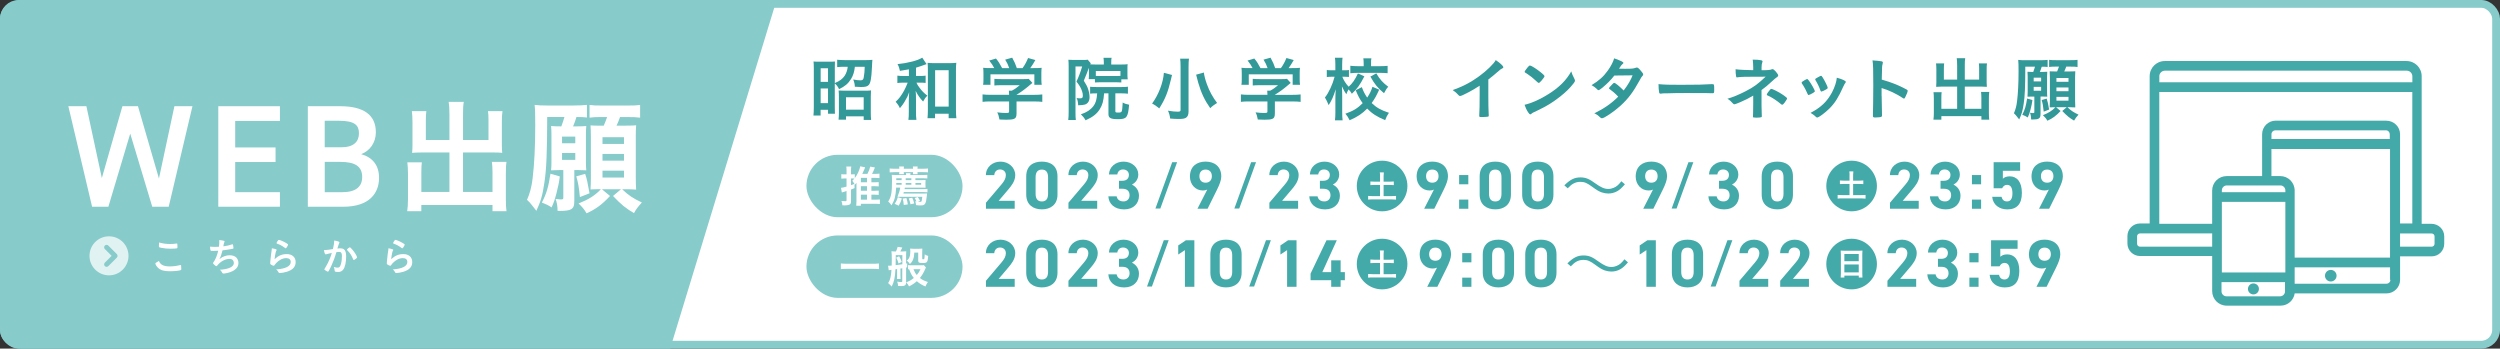 <?xml version="1.0" encoding="UTF-8"?><svg id="b" xmlns="http://www.w3.org/2000/svg" width="961" height="134" viewBox="0 0 961 134"><rect x="0" y="0" width="961" height="134" fill="#333333" stroke="none"/><g id="c"><rect x="1.5" y="1.5" width="958" height="131" rx="5.71" ry="5.71" fill="#fff" stroke="#87cbcb" stroke-width="3"/><path d="m296.5,1.5H8.4C4.59,1.5,1.5,4.07,1.5,7.23v119.54c0,3.16,3.09,5.73,6.9,5.73h248.1L296.5,1.5Z" fill="#87cbcb" stroke="#87cbcb" stroke-width="3"/><circle cx="895.95" cy="105.98" r="2.23" fill="#44a9a9"/><circle cx="866.22" cy="111.06" r="2.11" fill="#44a9a9"/><path d="m934.61,86.03h-3.72V29.28c0-3.22-2.6-5.82-5.82-5.82h-92.92c-3.22,0-5.82,2.6-5.82,5.82v56.62h-3.72c-2.73,0-4.83,2.23-4.83,4.83v2.85c0,2.73,2.23,4.83,4.83,4.83h27.75v13.5c0,3.1,2.48,5.58,5.58,5.58h20.69c2.85,0,5.08-2.11,5.45-4.71h35.31c2.85,0,5.2-2.35,5.2-5.2v-9.04h12.14c2.73,0,4.83-2.23,4.83-4.83v-2.85c0-2.73-2.23-4.83-4.96-4.83Zm-104.57-56.75c0-1.12.99-2.11,2.11-2.11h93.05c1.12,0,2.11.99,2.11,2.11v2.35h-97.26v-2.35Zm20.32,65.54h-27.75c-.62,0-1.12-.5-1.12-1.12v-2.85c0-.62.5-1.12,1.12-1.12h27.75v5.08Zm28,17.22c0,.99-.87,1.86-1.86,1.86h-20.69c-.99,0-1.86-.87-1.86-1.86v-3.59h24.41v3.59Zm0-7.31h-24.28v-27.13h24.41v27.13h-.12Zm0-30.85h-24.28v-.74c0-.99.87-1.86,1.86-1.86h20.69c.99,0,1.86.87,1.86,1.86v.74h-.12Zm40.51,33.7c0,.87-.74,1.49-1.49,1.49h-35.31v-6.32h36.67v4.83h.12Zm0-8.55h-36.8v-25.77c0-3.1-2.48-5.58-5.58-5.58h-3.35v-10.41h45.59v41.75h.12Zm0-45.59h-45.72v-1.86c0-.87.74-1.49,1.49-1.49h42.5c.87,0,1.49.74,1.49,1.49v1.86h.25Zm-1.61-7.06h-42.5c-2.85,0-5.2,2.35-5.2,5.2v16.11h-13.63c-3.1,0-5.58,2.48-5.58,5.58v12.76h-20.32v-50.67h97.26v50.55h-4.71v-34.32c0-2.85-2.35-5.2-5.33-5.2Zm18.58,47.33c0,.62-.5,1.12-1.12,1.12h-12.14v-5.08h12.14c.62,0,1.12.5,1.12,1.12v2.85Z" fill="#44a9a9"/><rect x="310" y="59.5" width="60" height="24" rx="12" ry="12" fill="#87cbcb"/><path d="m320.89,41.12l.03,1.3v.49c0,.19,0,.4.03.81h-2.65v-1.51h-2.86v2.21h-2.75c.08-.92.14-1.89.14-3.1v-15.09c0-1.13-.03-1.75-.11-2.59.57.05,1.05.08,2.27.08h3.75c1.11,0,1.65-.03,2.21-.08-.05.67-.05,1.03-.05,2.54v5.75c1.94-.81,3-1.62,3.83-2.86.59-.92,1.03-2.16,1.13-3.4h-1.11c-1.27,0-2.05.03-2.94.13v-2.83c.73.08,1.84.14,3.02.14h8.04c.92,0,1.92-.05,2.48-.11-.05.49-.11,1.13-.19,3.16-.19,3.94-.51,5.72-1.19,6.48-.59.62-1.27.81-3.02.81-.73,0-1.08-.03-2.35-.11-.03-1-.19-1.67-.62-2.78,1.11.22,2.02.32,2.73.32.86,0,1.16-.24,1.3-1.08.24-1.27.38-2.67.38-4.13h-3.78c-.19,1.89-.67,3.43-1.48,4.7-1.11,1.78-2.29,2.78-4.59,3.91-.46-.97-.86-1.51-1.65-2.21v9.07Zm-5.43-9.66h2.83v-5.21h-2.83v5.21Zm0,8.18h2.83v-5.64h-2.83v5.64Zm9.74,6.37h-2.86c.08-.84.13-1.67.13-2.62v-6.21c0-1.05-.03-1.7-.11-2.4.59.05,1.16.08,2.08.08h8.21c1.08,0,1.59-.03,2.16-.11-.05.65-.08,1.38-.08,2.43v6.18c0,1.16.03,1.94.13,2.75h-2.86v-1.4h-6.8v1.3Zm0-3.86h6.8v-4.75h-6.8v4.75Z" fill="#339898"/><path d="m349.39,26.65c-1,.19-1.62.3-3.46.59-.22-1.11-.4-1.65-.92-2.59,3.91-.38,7.94-1.43,9.5-2.48l1.67,2.48q-.32.11-.67.22s-.14.05-.3.11c-.89.32-2.4.84-3.1,1.03v3.19h1.51c1.03,0,1.62-.03,2.19-.13v2.81c-.62-.08-1.27-.11-2.21-.11h-1.32c.35.78.51,1.05,1.08,1.81.97,1.35,1.75,2.13,3.13,3.21-.76.7-.92.94-1.65,2.24-1.27-1.35-2.05-2.46-2.86-4.1.11.94.13,1.84.13,3.32v4.53c0,1.57.03,2.43.16,3.29h-3.08c.13-.92.16-1.7.16-3.29v-4.29c0-.7.03-1.3.13-3.08-.46,1.4-.81,2.11-1.81,3.78-.43.76-.81,1.24-1.75,2.4-.46-1.03-.84-1.57-1.62-2.48,1.21-1.08,2.24-2.46,3.24-4.29q.7-1.3,1.38-3.05h-1.57c-1,0-1.7.05-2.4.14v-2.83c.73.11,1.38.13,2.43.13h2v-2.54Zm10.04,18.79h-2.89c.08-.81.14-1.89.14-3.05v-15.47c0-1.16-.03-2.02-.11-2.78.78.11,1.4.13,2.54.13h5.94c1.08,0,1.78-.03,2.56-.13-.11.76-.14,1.57-.14,2.78v15.2c0,1.35.05,2.48.16,3.32h-2.97v-1.73h-5.24v1.73Zm.03-4.45h5.21v-14.01h-5.21v14.01Z" fill="#339898"/><path d="m380.85,38.99c-1.35,0-2.35.05-3.16.16v-2.86c.92.11,1.94.16,3.13.16h7.07v-.19c0-.51-.03-.94-.08-1.4h1.13c1.11-.57,1.94-1.16,3.05-2.11h-7.13c-1.08,0-1.86.03-2.62.11v-2.56c.76.08,1.54.11,2.65.11h8.56c1,0,1.54-.03,1.97-.11l1.43,1.57q-.38.32-.94.78c-1.84,1.57-3.16,2.56-5.16,3.78v.03h6.72c1.24,0,2.43-.05,3.19-.16v2.86c-.73-.11-1.84-.16-3.21-.16h-6.69v4.54c0,1.32-.27,1.89-1,2.16-.65.24-1.46.32-3,.32-.32,0-1.16-.03-2.56-.08-.27-1.4-.41-1.84-.86-2.75,1.27.16,2.43.24,3.21.24,1.16,0,1.35-.08,1.35-.59v-3.83h-7.04Zm1.35-12.79c-.62-1.16-.94-1.67-1.94-2.92l2.59-.78c.94,1.13,1.46,1.94,2.38,3.7h2.73c-.46-1.32-.84-2.11-1.57-3.27l2.7-.76c1.05,1.97,1.21,2.35,1.78,4.02h2.19c.78-1,1.67-2.67,2.13-3.89l2.81.78c-.59,1.08-1.38,2.32-1.97,3.1h1.19c1.78,0,2.24-.03,3.19-.11-.08.67-.11,1.19-.11,2.16v2.4c0,.7.05,1.35.14,1.97h-2.83v-4.02h-16.87v4.02h-2.83c.11-.59.13-1.19.13-2v-2.38c0-.92-.03-1.54-.11-2.16,1.19.11,1.32.11,3.08.11h1.21Z" fill="#339898"/><path d="m418.58,26.06q-.78,2.13-1.97,4.97c.94,1.48,1.3,2.16,1.59,3.02.38,1.03.62,2.27.62,3.29,0,1.51-.62,2.48-1.81,2.86-.54.16-1.43.24-2.56.27-.08-1.4-.24-2.11-.62-2.78.49.08.94.11,1.38.11.84,0,1.03-.22,1.03-1.13,0-.86-.35-2-.94-3.1-.32-.62-.7-1.19-1.51-2.21.81-1.7,1.57-3.67,2.19-5.8h-2.56v17.65c0,1.32.03,2.11.13,2.92h-2.92c.11-.89.16-1.81.16-2.97v-17.79c0-.86-.03-1.51-.11-2.4.54.05,1.08.08,1.84.08h3.91c.92,0,1.27-.03,1.67-.11l1.19,1.38c-.08.19-.11.24-.19.43.51.03,1.05.05,1.89.05h3.32v-.86c0-.67-.05-1.27-.14-1.73h3.13c-.11.49-.14.97-.14,1.78v.81h4.02c.97,0,1.65-.03,2.29-.11-.08.54-.08.89-.08,1.86v2.05c0,.84.03,1.21.11,1.89h-2.46v1.21c-.62-.05-1.24-.08-2.05-.08h-6.05c-.84,0-1.51.03-2.05.08v-1.27h-2.4q.03-.16.05-.46c.03-.19.05-.97.05-1.48v-1.92l-.03-.51Zm2.89,9.83c-1.24,0-1.67.03-2.43.11v-2.65c.73.08,1.46.11,2.46.11h9.56c1.32,0,1.73-.03,2.51-.14v2.7c-.78-.08-1.51-.14-2.51-.14h-2.32v6.88c0,.43.19.51,1.08.51.97,0,1.24-.11,1.4-.57.16-.43.24-1.4.35-3.29.84.46,1.3.62,2.46.84-.43,4.94-.92,5.56-4.27,5.56-2.81,0-3.67-.46-3.67-1.94v-7.99h-1.67c-.22,2.89-.62,4.43-1.67,6.1-1.13,1.81-2.7,3.02-5.45,4.26-.59-1.03-1-1.51-1.81-2.29,2.32-.81,3.67-1.7,4.78-3.1.92-1.19,1.32-2.51,1.48-4.97h-.27Zm9.23-8.61h-9.47v1.89c.51.05.78.05,1.75.05h6.02c.92,0,1.16,0,1.7-.05v-1.89Z" fill="#339898"/><path d="m450.53,28.81c-.03.11-.05.22-.08.3-.05.19-.19.67-.35,1.46-1.13,4.83-2.21,7.53-4.48,11.09-1.08-.89-1.84-1.4-2.75-1.86,2.48-3.4,4.24-7.94,4.53-11.82l3.13.84Zm6.51-6.26c-.11.78-.16,1.78-.16,3.16v17.11c0,1.27-.32,2.05-1.05,2.48-.51.3-1.32.43-2.65.43-1,0-2.16-.05-3.37-.16-.14-1.19-.35-1.94-.84-3.02,1.67.27,2.7.38,3.73.38.86,0,1.11-.14,1.11-.65v-16.6c0-1.32-.05-2.32-.16-3.13h3.4Zm5.72,5.34c.19,1.35.54,2.75,1.19,4.53.97,2.67,2.21,4.91,3.89,7.15-1.03.62-1.94,1.3-2.62,2.02-2.19-3.1-3.48-5.88-4.62-9.8-.08-.27-.35-1.3-.81-3.08l2.97-.84Z" fill="#339898"/><path d="m480.16,38.99c-1.35,0-2.35.05-3.16.16v-2.86c.92.11,1.94.16,3.13.16h7.07v-.19c0-.51-.03-.94-.08-1.4h1.13c1.11-.57,1.94-1.16,3.05-2.11h-7.13c-1.08,0-1.86.03-2.62.11v-2.56c.76.08,1.54.11,2.64.11h8.56c1,0,1.54-.03,1.97-.11l1.43,1.57q-.38.32-.94.78c-1.84,1.57-3.16,2.56-5.16,3.78v.03h6.72c1.24,0,2.43-.05,3.19-.16v2.86c-.73-.11-1.84-.16-3.21-.16h-6.69v4.54c0,1.32-.27,1.89-1,2.16-.65.24-1.46.32-3,.32-.32,0-1.16-.03-2.56-.08-.27-1.4-.41-1.84-.86-2.75,1.27.16,2.43.24,3.21.24,1.16,0,1.35-.08,1.35-.59v-3.83h-7.05Zm1.35-12.79c-.62-1.16-.94-1.67-1.94-2.92l2.59-.78c.94,1.13,1.46,1.94,2.38,3.7h2.73c-.46-1.32-.84-2.11-1.57-3.27l2.7-.76c1.05,1.97,1.21,2.35,1.78,4.02h2.19c.78-1,1.67-2.67,2.13-3.89l2.81.78c-.59,1.08-1.38,2.32-1.97,3.1h1.19c1.78,0,2.24-.03,3.18-.11-.08.67-.11,1.19-.11,2.16v2.4c0,.7.05,1.35.13,1.97h-2.83v-4.02h-16.87v4.02h-2.83c.11-.59.13-1.19.13-2v-2.38c0-.92-.03-1.54-.11-2.16,1.19.11,1.32.11,3.08.11h1.21Z" fill="#339898"/><path d="m524.46,29.35c-1.81,3.46-2.62,4.59-4.8,6.69-.43-.7-.7-1.08-1.27-1.67-.35.57-.57,1.08-.86,1.86-.65-.92-1-1.59-1.7-3.05q.03.51.08,1.89c0,.11.03,1.43.03,1.73v6.26c0,1.38.05,2.38.16,3.19h-2.94c.11-.81.16-1.81.16-3.19v-5.29c.03-.7.03-1.16.03-1.35,0,0,.03-.7.11-2.11-.92,2.86-1.57,4.35-2.73,6.1-.49-1.24-.89-2.05-1.43-2.92,1.48-1.84,2.97-5.05,3.72-7.99h-1c-.78,0-1.35.03-2,.11v-2.7c.54.08,1.16.11,2,.11h1.29v-2.13c0-1.38-.05-1.97-.16-2.7h2.92c-.08.65-.14,1.43-.14,2.67v2.16h1.03c.7,0,1.08-.03,1.57-.11v2.67c-.54-.05-.97-.08-1.51-.08h-1.03c.57,1.46,1.38,2.73,2.43,3.83,1.43-1.21,2.46-2.73,3.56-5.1l2.48,1.11Zm5.7,5.13c-1.19,2.54-1.62,3.35-2.89,5.13,1.86,1.78,3.54,2.73,6.64,3.75-.65.92-1.03,1.65-1.46,2.83-3.16-1.32-5.02-2.51-6.91-4.45-1.86,1.94-3.78,3.21-6.75,4.48-.54-1.11-.89-1.67-1.62-2.51,3.08-1.08,4.72-2.11,6.64-4.05-1.16-1.62-1.75-2.73-2.67-4.97l2.35-1.19c.62,1.67,1.13,2.67,2.05,4.02.95-1.38,1.54-2.56,2.03-4.16l2.59,1.11Zm-5.97-10.12c0-.81-.03-1.4-.13-1.94h3.1c-.11.51-.13,1.08-.13,1.89v1.13h3.51c1.16,0,2.13-.05,2.86-.13v2.83c-.86-.08-1.75-.13-2.86-.13h-8.58c-1.11,0-2.08.05-2.89.16v-2.89c.86.11,1.65.16,2.89.16h2.24v-1.08Zm4.86,3.83c1.32,2.29,2.48,3.59,4.59,5.16-.65.7-1,1.27-1.62,2.48-2.48-2.05-3.51-3.32-5.24-6.4l2.27-1.24Z" fill="#339898"/><path d="m572.11,36.48c0,3.4.05,5.91.16,7.75v.19c0,.3-.08.4-.35.43-.35.08-1.48.14-2.38.14-.84,0-.92-.05-.92-.51v-.14c.11-1.38.16-4.45.16-7.85v-3.56c-1.84,1.19-2.73,1.73-4.29,2.54-1.94,1.03-2.89,1.43-3.24,1.43-.22,0-.38-.08-.57-.3-.78-.89-1.21-1.24-2.27-1.97,3.46-1.27,5.42-2.21,7.83-3.73,2.97-1.86,6.07-4.45,7.83-6.53.38-.43.54-.67.89-1.27,1.7,1.13,2.92,2.27,2.92,2.78,0,.16-.11.3-.43.43-.49.22-.67.35-1.94,1.46-1.19,1.05-2.35,2-3.4,2.78v5.94Z" fill="#339898"/><path d="m605.23,30.38c.13.27.19.46.19.62,0,.27-.11.46-.46.94-1.49,1.94-3.08,3.51-5.48,5.37-2.7,2.11-4.99,3.51-8.23,5.05-2.08.97-2.19,1.03-2.51,1.32-.22.22-.32.27-.49.27-.24,0-.46-.22-.86-.81-.54-.81-1.05-1.92-1.35-2.86,2.73-.62,5.99-2.08,9.15-4.08,4.16-2.62,6.78-5.21,8.8-8.75.3,1,.54,1.54,1.24,2.92Zm-17.98-4.54c.46-.51.65-.65.89-.65.51.03,2.54,1.32,4.21,2.67,1.03.84,1.35,1.19,1.35,1.46,0,.19-.49.92-1.13,1.65-.59.67-.89.92-1.11.92q-.19,0-1.29-1.05c-.7-.67-2.11-1.81-2.81-2.24q-.94-.62-1.13-.73c-.11-.08-.16-.16-.16-.24,0-.24.51-1,1.19-1.78Z" fill="#339898"/><path d="m615.94,33.73c-.81.65-1.24.92-1.46.92s-.24,0-.76-.54c-.49-.49-1.16-.97-1.92-1.38,2.89-1.75,4.62-3.32,6.29-5.67,1.13-1.59,1.97-3.16,2.4-4.64,2.86,1.05,3.54,1.4,3.54,1.78,0,.14-.08.24-.35.43-.27.19-.62.67-1.35,1.78h.49c.94.03,1.62.03,1.78.03,2.62,0,3.29-.05,4.13-.38.22-.08.3-.11.46-.11.38,0,.76.3,1.59,1.3.67.76.86,1.08.86,1.38,0,.24-.08.38-.38.67-.22.22-.54.73-.94,1.51-2.54,4.62-4.43,7.15-7.48,9.91-2.4,2.19-6.21,4.75-7.04,4.75-.24,0-.46-.11-.67-.32-.81-.78-1.48-1.27-2.27-1.59,3.73-1.81,6.61-3.83,9.18-6.4q-.19-.19-.78-.81c-.57-.59-1.19-1.11-2.56-2.13-.16-.14-.22-.22-.22-.32,0-.13.35-.54,1.29-1.51.46-.46.57-.54.73-.54.43,0,2.02,1.3,3.64,2.94,1.62-2.11,2.78-4.1,3.43-5.83q-3.08.05-7.02.08c-1.24,1.62-2.81,3.21-4.62,4.7Z" fill="#339898"/><path d="m647.28,32.59c4.94,0,7.77-.05,10.5-.24h.35c.81,0,.81.03.81,2.19,0,1.11-.08,1.3-.54,1.3h-.11c-1.78-.08-2.78-.08-10.58-.08-2.86,0-4.29.03-6.78.11h-.78c-.86,0-1,.03-1.51.11-.13,0-.24.03-.3.03-.3,0-.49-.13-.54-.38-.16-.67-.27-2.05-.27-3.29,2.19.22,4.1.27,9.74.27Z" fill="#339898"/><path d="m673.95,36.75c-1.51.92-3.24,1.78-5.08,2.56-1.21.51-1.97.78-2.16.78s-.32-.05-.49-.24c-.84-.94-1.27-1.32-2.19-1.89,2.19-.65,4.43-1.57,6.99-2.89,3-1.51,4.72-2.78,7.69-5.59-8.12,0-9.37.03-10.82.24-.08.03-.13.03-.19.03-.22,0-.3-.11-.35-.43-.13-.81-.19-1.57-.19-2.7,1.7.22,3.91.32,6.78.35v-1.13c0-.86-.08-2.16-.19-2.92,1.48,0,2.48.08,3.21.24.38.08.57.24.57.51,0,.11-.03.19-.11.35-.16.35-.27,1.05-.27,1.86v1.11c2.51,0,3.4-.08,4-.38.05-.03.11-.03.19-.03.35,0,.73.3,1.27.92.65.76.92,1.21.92,1.51,0,.27-.13.43-.49.67-.49.32-.92.7-2.08,1.75-1.46,1.35-2.13,1.92-3.83,3.19v5.72c0,.84.05,2.75.08,3.35.03.43.03.7.03.81v.22c0,.16-.05.27-.16.32-.19.11-1.05.19-1.78.19h-.19c-1.19-.03-1.24-.05-1.27-.38,0-.24,0-.27.05-1.27.03-.81.05-2.19.05-3.78v-3.08Zm5.86-1.51c.62-.84.86-1.08,1.08-1.08s.59.16,1.51.59c1.51.73,3.21,1.78,4.24,2.67.24.19.3.3.3.4,0,.27-.19.59-.95,1.65-.43.57-.67.78-.92.78-.14,0-.24-.05-.41-.19-1.59-1.35-3.72-2.75-5.1-3.32-.32-.11-.41-.19-.41-.35,0-.19.24-.65.65-1.16Z" fill="#339898"/><path d="m694.82,36.08c-.4-1-1.27-2.67-1.65-3.21-.59-.86-.62-.92-.62-1.08,0-.22.3-.49,1.03-.89.86-.49.92-.51,1.08-.51.19,0,.3.11.73.67.86,1.13,2.24,3.59,2.24,3.99,0,.19-.19.38-.73.7-.62.38-1.49.78-1.65.78-.19,0-.27-.11-.43-.46Zm14.71-4.59c0,.14-.05.22-.16.35-.27.35-.43.62-.78,1.38-1.94,4.32-3.21,6.34-5.37,8.5-1.62,1.62-4.1,3.46-4.67,3.46-.19,0-.3-.05-.46-.22-.49-.49-1.24-1.08-2.11-1.57,4.08-2.16,6.34-4.35,8.23-7.85,1.05-2,1.75-4.1,1.86-5.67,2.24.62,3.46,1.21,3.46,1.62Zm-9.74,3.35c-.35-1.11-1.11-2.7-1.94-4.08-.05-.08-.08-.14-.08-.27,0-.19.19-.32,1.03-.78,1-.54,1.05-.57,1.19-.57.19,0,.35.13.67.67.86,1.38,1.92,3.54,1.92,3.97,0,.16-.13.3-.57.57-.62.38-1.65.86-1.86.86-.16,0-.24-.11-.35-.38Z" fill="#339898"/><path d="m723.31,36.91c0,1.65.08,6.05.13,7.31v.13c0,.24-.05.43-.19.51-.19.16-1.27.3-2.27.3-.86,0-1.03-.08-1.03-.62v-.11c.05-.7.14-8.48.14-11.69,0-6.21-.05-7.96-.3-9.53,1.94.14,2.81.22,3.59.38.27.08.4.22.4.43q0,.13-.11.59c-.11.32-.16.7-.19,1.13,0,.05-.05,1.67-.13,4.86q1.92.54,3.02.94c2.7.94,4.24,1.65,6.64,2.92.22.16.32.3.32.46,0,.27-.49,1.57-.92,2.38-.22.46-.35.59-.51.59-.11,0-.24-.05-.43-.19-2.65-1.75-5.43-3.05-8.18-3.86v3.05Z" fill="#339898"/><path d="m752.32,24.95c0-1.24-.05-1.89-.16-2.59h3.27c-.14.76-.16,1.38-.16,2.59v5.64h5.51v-4.21c0-.84-.03-1.38-.11-2.02h3.13c-.11.76-.13,1.3-.13,2.24v5.13c0,.67.03,1.19.08,1.65-.54-.05-1.19-.08-1.84-.08h-6.64v8.53h6.37v-4.26c0-.92-.05-1.62-.13-2.24h3.16c-.11.65-.14,1.46-.14,2.48v5.56c0,1.21.03,1.89.14,2.62h-3.02v-1.35h-15.39v1.35h-3.05c.11-.78.16-1.54.16-2.62v-5.45c0-1.05-.05-1.75-.13-2.48h3.13c-.08.65-.11,1.16-.11,2.21v4.18h6.07v-8.53h-6.21c-.7,0-1.3.03-1.86.08.05-.67.08-1.05.08-1.65v-5.1c0-.94-.05-1.62-.13-2.27h3.13c-.08.59-.11,1.19-.11,2.05v4.18h5.1v-5.64Z" fill="#339898"/><path d="m781.58,27.65c.27-.73.51-1.4.67-2.02h-3.72c-.03,7.91-.16,11.26-.62,14.23-.38,2.65-.81,4.1-1.73,6.05q-.3-.38-1.03-1.3c-.22-.3-.49-.59-1-1.08.59-1.3,1-2.81,1.21-4.64.38-3.08.57-6.99.57-11.5,0-2.35-.03-3.37-.13-4.37.84.11,1.59.13,2.78.13h5.59c1.35,0,2.21-.05,2.94-.13v2.73c-.62-.08-1.19-.11-2.27-.11-.24.78-.41,1.27-.73,2.02h.89c.89,0,1.43-.03,1.97-.08-.05.62-.08,1.05-.08,1.94v5.67c0,.97.03,1.46.08,1.97-.59-.03-1.05-.05-1.7-.05h-.89v6.56c0,1.16-.16,1.59-.73,1.92-.41.24-1.19.35-2.43.35t-.46-.03c0-.97-.16-1.92-.43-2.56.86.11.89.11.97.11.62,0,.7-.03.7-.4v-5.94h-.81c-.65,0-1.19.03-1.83.05.05-.51.08-1.16.08-1.92v-5.88c0-.65-.03-1.24-.08-1.78.62.05,1.08.08,2.05.08h.16Zm-.32,10.82c-.19,1.46-.3,1.94-.76,3.75-.38,1.4-.51,1.78-1.03,2.94-.65-.43-1.19-.7-2.11-1.05,1.03-1.97,1.43-3.4,1.86-6.24l2.03.59Zm.49-7.18h2.86v-1.43h-2.86v1.43Zm0,3.59h2.86v-1.48h-2.86v1.48Zm4.99,3.02c.4,1.21.49,1.65.94,4.21l-2.08.81c-.22-2.13-.35-3-.78-4.48l1.92-.54Zm3.21,3.32c-.89,0-1.43.03-2.05.05.05-.73.08-1.62.08-2.38v-9.04c0-.97-.03-1.94-.08-2.43.76.05.89.05,2.19.05h.67c.32-.76.51-1.24.73-1.86h-1.43c-1.05,0-1.59.03-2.38.14v-2.75c.73.11,1.35.13,2.73.13h5.42c1.43,0,2.05-.03,2.78-.13v2.75c-.81-.11-1.38-.14-2.78-.14h-1.57c-.24.7-.43,1.16-.76,1.86h1.73c1.4,0,1.94-.03,2.51-.08-.05.73-.08,1.43-.08,2.4v8.8c0,1.03.03,1.89.08,2.7-.7-.05-1.48-.08-2.21-.08h-.81c1.38,1.32,2.35,1.97,4.26,2.86-.89,1-1.27,1.48-1.7,2.29-1.65-.92-2.86-1.92-4.54-3.7l1.73-1.46h-4.13l1.75,1.46c-1.7,1.84-3.05,2.83-5.07,3.75-.43-.78-.97-1.43-1.73-2.13,2.27-.92,3.48-1.67,4.83-3.08h-.19Zm.54-9.77h4.64v-1.46h-4.64v1.46Zm0,3.62h4.64v-1.46h-4.64v1.46Zm0,3.64h4.64v-1.48h-4.64v1.48Z" fill="#339898"/><path d="m334.95,76.76h1.53c.83,0,1.39-.03,1.75-.08v1.73c-.46-.05-1.04-.08-1.82-.08h-5.49v.76h-1.78c.05-.46.08-.97.08-1.72v-6.48c0-.29,0-.37.02-.61-.2.25-.32.37-.63.71-.07-.12-.08-.15-.14-.25l.02,1.58c-.17.07-.61.24-1.36.53v4.52c0,.83-.22,1.21-.85,1.39-.37.12-.95.19-1.55.19-.24,0-.46,0-.92-.03-.05-.66-.12-.99-.37-1.68.82.08,1.12.1,1.46.1.41,0,.51-.08.51-.46v-3.45q-.66.2-1.16.36c-.07.02-.14.03-.22.07-.08.02-.15.05-.17.05q-.15.05-.25.08l-.34-1.8c.51-.03,1.16-.17,2.14-.46v-3.13h-.82c-.37,0-.75.02-1.19.07v-1.73c.41.07.77.08,1.21.08h.8v-1.34c0-.78-.02-1.14-.1-1.67h1.92c-.08.51-.1.88-.1,1.65v1.36h.54c.41,0,.61-.02.92-.05v1.48c.99-1.27,1.85-3.18,2.09-4.54l1.89.41q-.08.2-.19.46c-.03.08-.08.2-.15.37-.31.73-.48,1.1-.78,1.68h1.99c.51-.95.88-1.92,1.07-2.79l1.82.34c-.6,1.46-.7,1.67-1.12,2.45h1.21c.63,0,1.22-.03,1.65-.1v1.72c-.48-.05-1.04-.08-1.65-.08h-1.46v1.7h1.38c.61,0,1.14-.03,1.44-.07v1.65c-.36-.03-.88-.07-1.46-.07h-1.36v1.75h1.39c.7,0,1.12-.02,1.43-.07v1.65c-.32-.05-.78-.07-1.43-.07h-1.39v1.92Zm-7.82-5.58c.49-.17.71-.26,1.31-.49-.31-.53-.53-.85-.82-1.21.41-.39.51-.49.82-.85-.24-.02-.44-.03-.75-.03h-.56v2.58Zm6.14-1.12v-1.7h-2.35v1.7h2.35Zm-2.35,3.26h2.35v-1.75h-2.35v1.75Zm0,3.43h2.35v-1.92h-2.35v1.92Z" fill="#fff"/><path d="m344.49,72.12c-.19,3.31-.61,4.88-1.8,6.8-.46-.68-.78-1.05-1.27-1.46,1.16-1.75,1.46-3.38,1.46-7.72,0-1.29-.02-1.9-.09-2.53.49.05.83.07,1.73.07h3.81c-.02-.37-.02-.39-.07-.71h1.73c-.03.25-.05.37-.05.71h4.88c.75,0,1.17-.02,1.65-.08v1.39c-.53-.05-1.02-.07-1.67-.07h-2.91v.71h2.67c.48,0,.78-.02,1.24-.05-.03.29-.05.49-.05.92v1.07c0,.39.02.65.05.99-.58-.02-.82-.03-1.16-.03h-6.8c-.05.24-.07.31-.12.56h7.36c.68,0,.99-.02,1.44-.07v1.29c-.36-.05-.85-.07-1.46-.07h-7.63c-.07.24-.08.31-.17.56h7.94c.48,0,.83-.02,1.17-.05,0,.03-.05.39-.12,1.09-.17,1.53-.29,2.16-.53,2.65-.31.68-.73.87-1.9.87-.61,0-.78-.02-1.7-.12-.07-.66-.15-1.05-.32-1.48.22.05.27.05.46.08-.22-.56-.34-.83-.66-1.34l1.19-.37c.41.58.53.76.87,1.48l-.82.32c.37.03.7.05.88.05.37,0,.51-.1.59-.41.08-.36.15-.82.22-1.53h-7.9q-1.31.02-1.65.02c.56-1.33.9-2.45,1.07-3.54h-1.58Zm1.22-7.26c0-.42-.02-.56-.07-.87h1.82c-.05.32-.05.46-.05.87h3.57c0-.36-.02-.58-.07-.87h1.82c-.05.29-.05.42-.05.87h2.21c.75,0,1.29-.03,1.84-.1v1.5c-.53-.07-1.02-.08-1.84-.08h-2.21c0,.31.02.51.05.77h-1.8c.03-.24.05-.36.05-.77h-3.57c0,.51,0,.54.03.77h-1.8c.05-.27.07-.44.07-.77h-1.92c-.83,0-1.27.02-1.8.08v-1.5c.53.07,1.05.1,1.8.1h1.92Zm.97,11.41c-.32,1.1-.65,1.87-1.22,2.8l-1.58-.73c.63-.85.95-1.53,1.22-2.55l1.58.48Zm-.09-5.25v-.68h-2.06q0,.44-.02.68h2.07Zm0-1.78v-.71h-2.06v.71h2.06Zm1.84,6.9c.25.8.41,1.5.54,2.43l-1.56.22c-.07-.95-.17-1.6-.43-2.46l1.44-.19Zm1.89-6.9v-.71h-2.16v.71h2.16Zm0,1.78v-.68h-2.16v.68h2.16Zm.34,4.98c.36.76.53,1.24.78,2.21l-1.44.32c-.22-1.04-.34-1.44-.68-2.26l1.34-.27Zm3.43-4.98v-.68h-2.19v.68h2.19Z" fill="#fff"/><rect x="310" y="90.5" width="60" height="24" rx="12" ry="12" fill="#87cbcb"/><path d="m337.86,103.45c-.73-.08-1.51-.12-2.48-.12h-9.66c-.9,0-1.8.05-2.5.12v-2.18c.73.08,1.43.12,2.5.12h9.66c1.1,0,1.87-.03,2.48-.12v2.18Z" fill="#fff"/><path d="m341.58,102.13c.07.02.12.02.15.02.12,0,.48-.02,1.04-.07.02-.83.03-1.63.03-2.24,0-1.92-.03-2.6-.14-3.25.39.05.75.07,1.19.07h.54c.34-.66.58-1.31.66-1.78l1.8.27c-.31.63-.53,1.09-.77,1.51h.97c.54,0,.95-.02,1.31-.07-.05.37-.05.61-.05,1.02v3.71c.12-.02.2-.03.41-.08v1.5c-.2.05-.29.07-.41.1v5.58c0,.75-.12,1.05-.51,1.31-.25.17-.66.25-1.31.25-.34,0-.73-.02-1.29-.08-.03-.68-.05-.78-.32-1.65.85.14,1.16.17,1.61.17.27,0,.34-.05.34-.34v-4.95c-.07,0-.17.02-.58.08-.05.02-.07.02-.12.02v2.55c0,.8,0,1.09.05,1.48h-1.41c.07-.42.08-.71.08-1.48v-2.36l-.65.1c-.12,3.06-.53,4.93-1.44,6.63q-.51-.61-1.38-1.34c.51-.71.85-1.61,1.05-2.8.12-.59.22-1.63.24-2.28-.6.08-.95.14-1.05.17l-.24-1.75h.17Zm2.74-2.96c-.02,1.27-.02,1.61-.03,2.77.82-.08,1.89-.24,2.57-.36v-3.52h-2.53v1.1Zm1.31-.66c.48.82.68,1.29.99,2.18l-1.22.61c-.24-.92-.48-1.53-.9-2.28l1.14-.51Zm10.3,4.33c-.08.14-.2.39-.31.63-.49,1.22-1.21,2.43-2.02,3.4.85.66,1.73,1.1,3.08,1.53-.32.41-.63.99-.94,1.73-1.26-.51-2.33-1.16-3.31-2.04-.92.82-1.67,1.33-3.01,2.01-.25-.58-.39-.78-1.07-1.56,1.36-.56,2.07-.97,2.91-1.7-.8-.99-1.16-1.67-1.8-3.35-.14.02-.19.02-.41.05v-1.63c.27.05.58.07,1.14.07h3.81c.61,0,.94-.02,1.14-.07l.8.94Zm-4.47-5.73c-.07,2.12-.56,3.37-1.7,4.39-.39-.6-.66-.9-1.21-1.33.99-.71,1.38-1.72,1.38-3.64,0-.44-.03-.7-.08-.97.48.05.92.07,1.33.07h1.96c.61,0,.95-.02,1.41-.07-.03.37-.05.78-.05,1.38v2.43c0,.24.05.29.29.29.34,0,.46-.03.51-.19.07-.2.12-.71.17-1.7.51.34.78.46,1.33.61-.2,2.48-.39,2.72-2.07,2.72-1.55,0-1.78-.14-1.78-1.05v-2.94h-1.46Zm-.32,6.36c.29.65.48,1.07.59,1.27.2.36.42.66.68.97.75-.9.93-1.19,1.41-2.24h-2.69Z" fill="#fff"/><path d="m41.67,79.47h-6.27l-9.13-38.64h6.94l5.94,27.61,7.9-27.61h5.99l8.06,27.78,5.94-27.78h6.94l-9.13,38.64h-6.33l-8.46-28.11-8.4,28.11Z" fill="#fff"/><path d="m107.6,40.83v5.66h-17.19v10.19h15.51v5.6h-15.51v11.59h17.19v5.6h-23.69v-38.64h23.69Z" fill="#fff"/><path d="m130.76,40.83c9.07,0,13.72,3.36,13.72,10.02,0,3.98-2.3,7.17-5.66,8.4,4.37,1.23,6.89,4.26,6.89,9.13,0,5.82-3.7,11.09-13.72,11.09h-13.66v-38.64h12.43Zm-5.94,15.79h6.33c4.82,0,6.83-2.18,6.83-5.38,0-3.02-1.51-4.82-7.67-4.82h-5.49v10.19Zm0,17.25h6.78c5.21,0,7.62-2.13,7.62-5.82,0-4.09-2.69-5.82-8.4-5.82h-5.99v11.65Z" fill="#fff"/><path d="m172.76,43.78c0-2.21-.1-3.36-.29-4.61h5.81c-.24,1.34-.29,2.45-.29,4.61v10.03h9.79v-7.49c0-1.49-.05-2.45-.19-3.6h5.57c-.19,1.34-.24,2.3-.24,3.98v9.12c0,1.2.05,2.11.14,2.93-.96-.1-2.11-.14-3.26-.14h-11.81v15.17h11.33v-7.58c0-1.63-.1-2.88-.24-3.98h5.62c-.19,1.15-.24,2.59-.24,4.42v9.89c0,2.16.05,3.36.24,4.66h-5.38v-2.4h-27.36v2.4h-5.42c.19-1.39.29-2.74.29-4.66v-9.7c0-1.87-.1-3.12-.24-4.42h5.57c-.14,1.15-.19,2.06-.19,3.94v7.44h10.8v-15.17h-11.04c-1.25,0-2.3.05-3.31.14.1-1.2.14-1.87.14-2.93v-9.07c0-1.68-.1-2.88-.24-4.03h5.57c-.14,1.06-.19,2.11-.19,3.65v7.44h9.07v-10.03Z" fill="#fff"/><path d="m215.77,48.58c.48-1.3.91-2.5,1.2-3.6h-6.62c-.05,14.07-.29,20.02-1.1,25.3-.67,4.7-1.44,7.3-3.07,10.75q-.53-.67-1.82-2.3c-.38-.53-.86-1.06-1.78-1.92,1.06-2.3,1.78-4.99,2.16-8.26.67-5.47,1.01-12.43,1.01-20.45,0-4.18-.05-6-.24-7.78,1.49.19,2.83.24,4.94.24h9.94c2.4,0,3.94-.1,5.23-.24v4.85c-1.1-.14-2.11-.19-4.03-.19-.43,1.39-.72,2.26-1.3,3.6h1.58c1.58,0,2.54-.05,3.5-.14-.1,1.1-.14,1.87-.14,3.46v10.08c0,1.73.05,2.59.14,3.5-1.06-.05-1.87-.1-3.02-.1h-1.58v11.67c0,2.06-.29,2.83-1.3,3.41-.72.43-2.11.62-4.32.62t-.82-.05c0-1.73-.29-3.41-.77-4.56,1.54.19,1.58.19,1.73.19,1.1,0,1.25-.05,1.25-.72v-10.56h-1.44c-1.15,0-2.11.05-3.26.1.1-.91.14-2.06.14-3.41v-10.46c0-1.15-.05-2.21-.14-3.17,1.1.1,1.92.14,3.65.14h.29Zm-.58,19.25c-.34,2.59-.53,3.46-1.34,6.67-.67,2.5-.91,3.17-1.82,5.23-1.15-.77-2.11-1.25-3.74-1.87,1.82-3.5,2.54-6.05,3.31-11.09l3.6,1.06Zm.86-12.77h5.09v-2.54h-5.09v2.54Zm0,6.38h5.09v-2.64h-5.09v2.64Zm8.88,5.38c.72,2.16.86,2.93,1.68,7.49l-3.7,1.44c-.38-3.79-.62-5.33-1.39-7.97l3.41-.96Zm5.71,5.9c-1.58,0-2.54.05-3.65.1.1-1.3.14-2.88.14-4.22v-16.08c0-1.73-.05-3.46-.14-4.32,1.34.1,1.58.1,3.89.1h1.2c.58-1.34.91-2.21,1.3-3.31h-2.54c-1.87,0-2.83.05-4.22.24v-4.9c1.3.19,2.4.24,4.85.24h9.65c2.54,0,3.65-.05,4.94-.24v4.9c-1.44-.19-2.45-.24-4.94-.24h-2.78c-.43,1.25-.77,2.06-1.34,3.31h3.07c2.5,0,3.46-.05,4.46-.14-.1,1.3-.14,2.54-.14,4.27v15.65c0,1.82.05,3.36.14,4.8-1.25-.1-2.64-.14-3.94-.14h-1.44c2.45,2.35,4.18,3.5,7.58,5.09-1.58,1.78-2.26,2.64-3.02,4.08-2.93-1.63-5.09-3.41-8.07-6.58l3.07-2.59h-7.34l3.12,2.59c-3.02,3.26-5.42,5.04-9.03,6.67-.77-1.39-1.73-2.54-3.07-3.79,4.03-1.63,6.19-2.98,8.59-5.47h-.34Zm.96-17.38h8.26v-2.59h-8.26v2.59Zm0,6.43h8.26v-2.59h-8.26v2.59Zm0,6.48h8.26v-2.64h-8.26v2.64Z" fill="#fff"/><path d="m390.04,80.25h-11.04v-2.33l5.99-7.05c1.11-1.3,1.66-2.39,1.66-3.55,0-1.45-1.06-2.18-2.23-2.18s-2.13.75-2.23,2.18h-3.21c0-3.08,2.54-5.19,5.63-5.19s5.65,2.23,5.65,5.19c0,2.36-1.56,4.2-2.7,5.55l-3.68,4.33h6.17v3.06Z" fill="#44a9a9"/><path d="m406.5,74.78c0,4.02-2.8,5.7-6.01,5.7s-6.01-1.69-6.01-5.7v-6.95c0-4.2,2.8-5.7,6.01-5.7s6.01,1.5,6.01,5.68v6.97Zm-6.01-9.59c-1.63,0-2.41,1.04-2.41,2.96v6.33c0,1.92.78,2.96,2.41,2.96s2.39-1.04,2.39-2.96v-6.33c0-1.92-.78-2.96-2.39-2.96Z" fill="#44a9a9"/><path d="m421.75,80.25h-11.04v-2.33l5.99-7.05c1.11-1.3,1.66-2.39,1.66-3.55,0-1.45-1.06-2.18-2.23-2.18s-2.13.75-2.23,2.18h-3.21c0-3.08,2.54-5.19,5.63-5.19s5.65,2.23,5.65,5.19c0,2.36-1.56,4.2-2.7,5.55l-3.68,4.33h6.17v3.06Z" fill="#44a9a9"/><path d="m430.14,69.49h1.32c1.48,0,2.49-.78,2.49-2.28,0-1.19-.91-2.07-2.23-2.07s-2.07.8-2.23,1.92h-3.21c.13-2.93,2.54-4.93,5.63-4.93,3.27,0,5.65,2.26,5.65,4.93,0,2.02-1.24,3.27-2.44,3.91,1.53.75,2.7,2.15,2.7,4.28,0,2.9-2.02,5.24-5.7,5.24s-5.94-2.13-6.07-5.03h3.19c.18,1.14,1.04,1.97,2.64,1.97,1.45,0,2.33-1.04,2.33-2.36,0-1.58-.91-2.51-2.75-2.51h-1.32v-3.06Z" fill="#44a9a9"/><path d="m444.15,80.15l6.45-17.81h1.88l-6.45,17.81h-1.88Z" fill="#44a9a9"/><path d="m464.08,72.88c-.57.26-1.11.34-1.74.34-2.75,0-4.93-2.26-4.93-5.34,0-3.97,2.7-5.76,6.01-5.76s6.04,1.76,6.04,5.73c0,1.4-.65,3.06-1.66,5.11l-3.6,7.28h-3.89l3.76-7.36Zm-.65-7.7c-1.56,0-2.38,1.04-2.38,2.54s.83,2.51,2.38,2.51,2.41-1.04,2.41-2.51-.83-2.54-2.41-2.54Z" fill="#44a9a9"/><path d="m474.49,80.15l6.45-17.81h1.88l-6.45,17.81h-1.88Z" fill="#44a9a9"/><path d="m498.99,80.25h-11.04v-2.33l5.99-7.05c1.12-1.3,1.66-2.39,1.66-3.55,0-1.45-1.06-2.18-2.23-2.18s-2.12.75-2.23,2.18h-3.21c0-3.08,2.54-5.19,5.62-5.19s5.65,2.23,5.65,5.19c0,2.36-1.56,4.2-2.7,5.55l-3.68,4.33h6.17v3.06Z" fill="#44a9a9"/><path d="m507.38,69.49h1.32c1.48,0,2.49-.78,2.49-2.28,0-1.19-.91-2.07-2.23-2.07s-2.07.8-2.23,1.92h-3.21c.13-2.93,2.54-4.93,5.62-4.93,3.27,0,5.65,2.26,5.65,4.93,0,2.02-1.25,3.27-2.44,3.91,1.53.75,2.7,2.15,2.7,4.28,0,2.9-2.02,5.24-5.7,5.24s-5.94-2.13-6.07-5.03h3.19c.18,1.14,1.04,1.97,2.64,1.97,1.45,0,2.33-1.04,2.33-2.36,0-1.58-.91-2.51-2.75-2.51h-1.32v-3.06Z" fill="#44a9a9"/><path d="m551.22,72.88c-.57.26-1.11.34-1.74.34-2.75,0-4.93-2.26-4.93-5.34,0-3.97,2.7-5.76,6.01-5.76s6.04,1.76,6.04,5.73c0,1.4-.65,3.06-1.66,5.11l-3.6,7.28h-3.89l3.76-7.36Zm-.65-7.7c-1.56,0-2.39,1.04-2.39,2.54s.83,2.51,2.39,2.51,2.41-1.04,2.41-2.51-.83-2.54-2.41-2.54Z" fill="#44a9a9"/><path d="m564.42,70.84h-3.53v-3.55h3.53v3.55Zm0,9.41h-3.53v-3.53h3.53v3.53Z" fill="#44a9a9"/><path d="m580.8,74.78c0,4.02-2.8,5.7-6.01,5.7s-6.01-1.69-6.01-5.7v-6.95c0-4.2,2.8-5.7,6.01-5.7s6.01,1.5,6.01,5.68v6.97Zm-6.01-9.59c-1.63,0-2.41,1.04-2.41,2.96v6.33c0,1.92.78,2.96,2.41,2.96s2.38-1.04,2.38-2.96v-6.33c0-1.92-.78-2.96-2.38-2.96Z" fill="#44a9a9"/><path d="m597.14,74.78c0,4.02-2.8,5.7-6.01,5.7s-6.01-1.69-6.01-5.7v-6.95c0-4.2,2.8-5.7,6.01-5.7s6.01,1.5,6.01,5.68v6.97Zm-6.01-9.59c-1.63,0-2.41,1.04-2.41,2.96v6.33c0,1.92.78,2.96,2.41,2.96s2.38-1.04,2.38-2.96v-6.33c0-1.92-.78-2.96-2.38-2.96Z" fill="#44a9a9"/><path d="m601.32,71.25c2.31-2.26,3.91-3.06,6.25-3.06,1.17,0,2.2.23,3.24.75.67.34,1.01.54,2.44,1.56,2.18,1.56,3.5,2.13,4.98,2.13.73,0,1.45-.16,2.07-.44,1.12-.47,1.84-1.09,2.96-2.52l1.35,1.17c-1.24,1.45-1.94,2.07-2.98,2.67-.99.57-2.23.88-3.42.88-.8,0-1.66-.16-2.46-.42-1.09-.39-1.92-.86-3.6-2.1-2.05-1.53-3.08-1.97-4.67-1.97-.98,0-1.81.21-2.67.67-.73.41-1.22.83-2.18,1.81l-1.3-1.14Z" fill="#44a9a9"/><path d="m635.43,72.88c-.57.26-1.11.34-1.74.34-2.75,0-4.93-2.26-4.93-5.34,0-3.97,2.7-5.76,6.01-5.76s6.04,1.76,6.04,5.73c0,1.4-.65,3.06-1.66,5.11l-3.6,7.28h-3.89l3.76-7.36Zm-.65-7.7c-1.56,0-2.39,1.04-2.39,2.54s.83,2.51,2.39,2.51,2.41-1.04,2.41-2.51-.83-2.54-2.41-2.54Z" fill="#44a9a9"/><path d="m642.59,80.15l6.45-17.81h1.88l-6.45,17.81h-1.88Z" fill="#44a9a9"/><path d="m660.8,69.49h1.32c1.48,0,2.49-.78,2.49-2.28,0-1.19-.91-2.07-2.23-2.07s-2.07.8-2.23,1.92h-3.21c.13-2.93,2.54-4.93,5.62-4.93,3.27,0,5.65,2.26,5.65,4.93,0,2.02-1.24,3.27-2.44,3.91,1.53.75,2.7,2.15,2.7,4.28,0,2.9-2.02,5.24-5.7,5.24s-5.94-2.13-6.07-5.03h3.19c.18,1.14,1.04,1.97,2.64,1.97,1.45,0,2.33-1.04,2.33-2.36,0-1.58-.91-2.51-2.75-2.51h-1.32v-3.06Z" fill="#44a9a9"/><path d="m689.21,74.78c0,4.02-2.8,5.7-6.01,5.7s-6.01-1.69-6.01-5.7v-6.95c0-4.2,2.8-5.7,6.01-5.7s6.01,1.5,6.01,5.68v6.97Zm-6.01-9.59c-1.63,0-2.41,1.04-2.41,2.96v6.33c0,1.92.78,2.96,2.41,2.96s2.38-1.04,2.38-2.96v-6.33c0-1.92-.78-2.96-2.38-2.96Z" fill="#44a9a9"/><path d="m737.55,80.25h-11.04v-2.33l5.99-7.05c1.12-1.3,1.66-2.39,1.66-3.55,0-1.45-1.06-2.18-2.23-2.18s-2.13.75-2.23,2.18h-3.21c0-3.08,2.54-5.19,5.63-5.19s5.65,2.23,5.65,5.19c0,2.36-1.56,4.2-2.7,5.55l-3.68,4.33h6.17v3.06Z" fill="#44a9a9"/><path d="m745.95,69.49h1.32c1.48,0,2.49-.78,2.49-2.28,0-1.19-.91-2.07-2.23-2.07s-2.07.8-2.23,1.92h-3.21c.13-2.93,2.54-4.93,5.62-4.93,3.27,0,5.65,2.26,5.65,4.93,0,2.02-1.24,3.27-2.44,3.91,1.53.75,2.7,2.15,2.7,4.28,0,2.9-2.02,5.24-5.7,5.24s-5.94-2.13-6.07-5.03h3.19c.18,1.14,1.04,1.97,2.64,1.97,1.45,0,2.33-1.04,2.33-2.36,0-1.58-.91-2.51-2.75-2.51h-1.32v-3.06Z" fill="#44a9a9"/><path d="m761.54,70.84h-3.53v-3.55h3.53v3.55Zm0,9.41h-3.53v-3.53h3.53v3.53Z" fill="#44a9a9"/><path d="m769.62,72.37h-3.27v-10.01h10.19v3.29h-6.64v3.06c.49-.47,1.3-.93,2.64-.93,2.75,0,4.67,2.1,4.67,6.38s-1.92,6.33-5.6,6.33c-3.01,0-5.52-1.69-5.81-4.85h3.58c.29,1.14.96,1.79,2.13,1.79,1.3,0,2.07-.99,2.07-3.08s-.62-3.29-2.07-3.29c-.93,0-1.5.52-1.89,1.32Z" fill="#44a9a9"/><path d="m787.58,72.88c-.57.26-1.11.34-1.74.34-2.75,0-4.93-2.26-4.93-5.34,0-3.97,2.7-5.76,6.01-5.76s6.04,1.76,6.04,5.73c0,1.4-.65,3.06-1.66,5.11l-3.6,7.28h-3.89l3.76-7.36Zm-.65-7.7c-1.56,0-2.39,1.04-2.39,2.54s.83,2.51,2.39,2.51,2.41-1.04,2.41-2.51-.83-2.54-2.41-2.54Z" fill="#44a9a9"/><circle cx="531.28" cy="71.5" r="9.73" fill="#44a9a9"/><path d="m530.49,67.67c0-.51-.02-.94-.09-1.4h1.55c-.06.43-.09.85-.09,1.4v2.16h2.38c.67,0,1.09-.02,1.54-.07v1.4c-.47-.05-.93-.07-1.54-.07h-2.38v4.3h3.13c.67,0,1.23-.02,1.65-.07v1.42c-.47-.06-.99-.09-1.65-.09h-7.38c-.67,0-1.23.02-1.7.09v-1.42c.43.05.97.07,1.7.07h2.87v-4.3h-2.16c-.61,0-1.07.02-1.54.07v-1.4c.41.05.9.07,1.54.07h2.16v-2.16Z" fill="#fff"/><circle cx="711.76" cy="71.5" r="9.73" fill="#44a9a9"/><path d="m710.97,67.28c0-.51-.02-.94-.09-1.4h1.55c-.06.43-.09.85-.09,1.4v2.16h2.38c.67,0,1.09-.02,1.54-.07v1.4c-.47-.05-.93-.07-1.54-.07h-2.38v4.3h3.13c.67,0,1.23-.02,1.65-.07v1.42c-.47-.06-.99-.09-1.65-.09h-7.38c-.67,0-1.23.02-1.7.09v-1.42c.43.05.97.07,1.7.07h2.87v-4.3h-2.16c-.61,0-1.07.02-1.54.07v-1.4c.41.05.9.07,1.54.07h2.16v-2.16Z" fill="#fff"/><path d="m390.04,110.25h-11.04v-2.33l5.99-7.05c1.11-1.3,1.66-2.39,1.66-3.55,0-1.45-1.06-2.18-2.23-2.18s-2.13.75-2.23,2.18h-3.21c0-3.08,2.54-5.19,5.63-5.19s5.65,2.23,5.65,5.19c0,2.36-1.56,4.2-2.7,5.55l-3.68,4.33h6.17v3.06Z" fill="#44a9a9"/><path d="m406.5,104.78c0,4.02-2.8,5.7-6.01,5.7s-6.01-1.69-6.01-5.7v-6.95c0-4.2,2.8-5.7,6.01-5.7s6.01,1.5,6.01,5.68v6.97Zm-6.01-9.59c-1.63,0-2.41,1.04-2.41,2.96v6.33c0,1.92.78,2.96,2.41,2.96s2.39-1.04,2.39-2.96v-6.33c0-1.92-.78-2.96-2.39-2.96Z" fill="#44a9a9"/><path d="m421.75,110.25h-11.04v-2.33l5.99-7.05c1.11-1.3,1.66-2.39,1.66-3.55,0-1.45-1.06-2.18-2.23-2.18s-2.13.75-2.23,2.18h-3.21c0-3.08,2.54-5.19,5.63-5.19s5.65,2.23,5.65,5.19c0,2.36-1.56,4.2-2.7,5.55l-3.68,4.33h6.17v3.06Z" fill="#44a9a9"/><path d="m430.14,99.49h1.32c1.48,0,2.49-.78,2.49-2.28,0-1.19-.91-2.07-2.23-2.07s-2.07.8-2.23,1.92h-3.21c.13-2.93,2.54-4.93,5.63-4.93,3.27,0,5.65,2.26,5.65,4.93,0,2.02-1.24,3.27-2.44,3.91,1.53.75,2.7,2.15,2.7,4.28,0,2.9-2.02,5.24-5.7,5.24s-5.94-2.13-6.07-5.03h3.19c.18,1.14,1.04,1.97,2.64,1.97,1.45,0,2.33-1.04,2.33-2.36,0-1.58-.91-2.51-2.75-2.51h-1.32v-3.06Z" fill="#44a9a9"/><path d="m440.91,110.15l6.45-17.81h1.88l-6.45,17.81h-1.88Z" fill="#44a9a9"/><path d="m459.11,110.25h-3.63v-14.1l-2.57,1.69v-3.5l2.93-1.97h3.27v17.89Z" fill="#44a9a9"/><path d="m477.28,104.78c0,4.02-2.8,5.7-6.01,5.7s-6.01-1.69-6.01-5.7v-6.95c0-4.2,2.8-5.7,6.01-5.7s6.01,1.5,6.01,5.68v6.97Zm-6.01-9.59c-1.63,0-2.41,1.04-2.41,2.96v6.33c0,1.92.78,2.96,2.41,2.96s2.39-1.04,2.39-2.96v-6.33c0-1.92-.78-2.96-2.39-2.96Z" fill="#44a9a9"/><path d="m480.19,110.15l6.45-17.81h1.88l-6.45,17.81h-1.88Z" fill="#44a9a9"/><path d="m498.39,110.25h-3.63v-14.1l-2.57,1.69v-3.5l2.93-1.97h3.27v17.89Z" fill="#44a9a9"/><path d="m513.86,92.36l-5.57,12.26h3.42v-4.56h3.63v4.56h1.63v3.08h-1.63v2.54h-3.63v-2.54h-7.93v-2.51l6.12-12.83h3.97Z" fill="#44a9a9"/><path d="m552.4,102.88c-.57.26-1.11.34-1.74.34-2.75,0-4.93-2.26-4.93-5.34,0-3.97,2.7-5.76,6.01-5.76s6.04,1.76,6.04,5.73c0,1.4-.65,3.06-1.66,5.11l-3.6,7.28h-3.89l3.76-7.36Zm-.65-7.7c-1.56,0-2.39,1.04-2.39,2.54s.83,2.51,2.39,2.51,2.41-1.04,2.41-2.51-.83-2.54-2.41-2.54Z" fill="#44a9a9"/><path d="m565.61,100.84h-3.53v-3.55h3.53v3.55Zm0,9.41h-3.53v-3.53h3.53v3.53Z" fill="#44a9a9"/><path d="m581.99,104.78c0,4.02-2.8,5.7-6.01,5.7s-6.01-1.69-6.01-5.7v-6.95c0-4.2,2.8-5.7,6.01-5.7s6.01,1.5,6.01,5.68v6.97Zm-6.01-9.59c-1.63,0-2.41,1.04-2.41,2.96v6.33c0,1.92.78,2.96,2.41,2.96s2.38-1.04,2.38-2.96v-6.33c0-1.92-.78-2.96-2.38-2.96Z" fill="#44a9a9"/><path d="m598.32,104.78c0,4.02-2.8,5.7-6.01,5.7s-6.01-1.69-6.01-5.7v-6.95c0-4.2,2.8-5.7,6.01-5.7s6.01,1.5,6.01,5.68v6.97Zm-6.01-9.59c-1.63,0-2.41,1.04-2.41,2.96v6.33c0,1.92.78,2.96,2.41,2.96s2.38-1.04,2.38-2.96v-6.33c0-1.92-.78-2.96-2.38-2.96Z" fill="#44a9a9"/><path d="m602.5,101.25c2.31-2.26,3.91-3.06,6.25-3.06,1.17,0,2.2.23,3.24.75.67.34,1.01.54,2.44,1.56,2.18,1.56,3.5,2.13,4.98,2.13.73,0,1.45-.16,2.07-.44,1.12-.47,1.84-1.09,2.96-2.52l1.35,1.17c-1.24,1.45-1.94,2.07-2.98,2.67-.99.57-2.23.88-3.42.88-.8,0-1.66-.16-2.46-.42-1.09-.39-1.92-.86-3.6-2.1-2.05-1.53-3.08-1.97-4.67-1.97-.98,0-1.81.21-2.67.67-.73.41-1.22.83-2.18,1.81l-1.3-1.14Z" fill="#44a9a9"/><path d="m636.5,110.25h-3.63v-14.1l-2.57,1.69v-3.5l2.93-1.97h3.27v17.89Z" fill="#44a9a9"/><path d="m654.68,104.78c0,4.02-2.8,5.7-6.01,5.7s-6.01-1.69-6.01-5.7v-6.95c0-4.2,2.8-5.7,6.01-5.7s6.01,1.5,6.01,5.68v6.97Zm-6.01-9.59c-1.63,0-2.41,1.04-2.41,2.96v6.33c0,1.92.78,2.96,2.41,2.96s2.38-1.04,2.38-2.96v-6.33c0-1.92-.78-2.96-2.38-2.96Z" fill="#44a9a9"/><path d="m657.58,110.15l6.45-17.81h1.88l-6.45,17.81h-1.88Z" fill="#44a9a9"/><path d="m679.69,110.25h-11.04v-2.33l5.99-7.05c1.12-1.3,1.66-2.39,1.66-3.55,0-1.45-1.06-2.18-2.23-2.18s-2.13.75-2.23,2.18h-3.21c0-3.08,2.54-5.19,5.63-5.19s5.65,2.23,5.65,5.19c0,2.36-1.56,4.2-2.7,5.55l-3.68,4.33h6.17v3.06Z" fill="#44a9a9"/><path d="m695.35,110.25h-11.04v-2.33l5.99-7.05c1.12-1.3,1.66-2.39,1.66-3.55,0-1.45-1.06-2.18-2.23-2.18s-2.13.75-2.23,2.18h-3.21c0-3.08,2.54-5.19,5.63-5.19s5.65,2.23,5.65,5.19c0,2.36-1.56,4.2-2.7,5.55l-3.68,4.33h6.17v3.06Z" fill="#44a9a9"/><path d="m736.57,110.25h-11.04v-2.33l5.99-7.05c1.12-1.3,1.66-2.39,1.66-3.55,0-1.45-1.06-2.18-2.23-2.18s-2.13.75-2.23,2.18h-3.21c0-3.08,2.54-5.19,5.63-5.19s5.65,2.23,5.65,5.19c0,2.36-1.56,4.2-2.7,5.55l-3.68,4.33h6.17v3.06Z" fill="#44a9a9"/><path d="m744.96,99.49h1.32c1.48,0,2.49-.78,2.49-2.28,0-1.19-.91-2.07-2.23-2.07s-2.07.8-2.23,1.92h-3.21c.13-2.93,2.54-4.93,5.62-4.93,3.27,0,5.65,2.26,5.65,4.93,0,2.02-1.25,3.27-2.44,3.91,1.53.75,2.7,2.15,2.7,4.28,0,2.9-2.02,5.24-5.7,5.24s-5.94-2.13-6.07-5.03h3.19c.18,1.14,1.04,1.97,2.64,1.97,1.45,0,2.33-1.04,2.33-2.36,0-1.58-.91-2.51-2.75-2.51h-1.32v-3.06Z" fill="#44a9a9"/><path d="m760.56,100.84h-3.53v-3.55h3.53v3.55Zm0,9.41h-3.53v-3.53h3.53v3.53Z" fill="#44a9a9"/><path d="m768.64,102.37h-3.27v-10.01h10.19v3.29h-6.64v3.06c.49-.47,1.3-.93,2.64-.93,2.75,0,4.67,2.1,4.67,6.38s-1.92,6.33-5.6,6.33c-3.01,0-5.52-1.69-5.81-4.85h3.58c.29,1.14.96,1.79,2.13,1.79,1.3,0,2.07-.99,2.07-3.08s-.62-3.29-2.07-3.29c-.93,0-1.5.52-1.89,1.32Z" fill="#44a9a9"/><path d="m786.59,102.88c-.57.26-1.11.34-1.74.34-2.75,0-4.93-2.26-4.93-5.34,0-3.97,2.7-5.76,6.01-5.76s6.04,1.76,6.04,5.73c0,1.4-.65,3.06-1.66,5.11l-3.6,7.28h-3.89l3.76-7.36Zm-.65-7.7c-1.56,0-2.39,1.04-2.39,2.54s.83,2.51,2.39,2.51,2.41-1.04,2.41-2.51-.83-2.54-2.41-2.54Z" fill="#44a9a9"/><circle cx="531.28" cy="101.5" r="9.73" fill="#44a9a9"/><path d="m530.49,97.67c0-.51-.02-.94-.09-1.4h1.55c-.06.43-.09.85-.09,1.4v2.16h2.38c.67,0,1.09-.02,1.54-.07v1.4c-.47-.05-.93-.07-1.54-.07h-2.38v4.3h3.13c.67,0,1.23-.02,1.65-.07v1.42c-.47-.06-.99-.09-1.65-.09h-7.38c-.67,0-1.23.02-1.7.09v-1.42c.43.05.97.07,1.7.07h2.87v-4.3h-2.16c-.61,0-1.07.02-1.54.07v-1.4c.41.05.9.07,1.54.07h2.16v-2.16Z" fill="#fff"/><circle cx="711.76" cy="101.5" r="9.73" fill="#44a9a9"/><path d="m707.62,97.6c0-.46-.03-.88-.06-1.28.36.05.76.06,1.33.06h5.76c.57,0,.93-.01,1.28-.06-.05.45-.06.81-.06,1.23v7.67c0,.61.01,1,.06,1.45h-1.42v-.72h-5.53v.72h-1.42c.05-.43.07-.88.07-1.45v-7.62Zm1.35,2.81h5.53v-2.76h-5.53v2.76Zm0,4.29h5.53v-3.04h-5.53v3.04Z" fill="#fff"/><path d="m65.33,102.41c1.23,0,2.6-.18,3.94-.52.08-.03.12-.03.17-.03.09,0,.14.06.17.2.04.33.08.81.08,1.3,0,.3-.03.39-.17.45-.45.24-2.48.46-4.21.46-2.27,0-3.56-.38-4.59-1.35-.5-.46-.99-1.27-.99-1.6,0-.22.14-.31,1.37-1.02.54,1.48,1.78,2.11,4.24,2.11Zm.14-8.62c.87,0,1.38-.03,2.4-.18h.1c.12,0,.17.04.19.13.03.18.06.63.06,1.17,0,.35-.03.47-.12.53-.12.07-1.42.17-2.43.17-1.33,0-2.44-.1-3.69-.35-.85-.17-.9-.21-.9-.73,0-.35.03-.92.07-1.33,1.31.4,2.73.6,4.31.6Z" fill="#fff"/><path d="m81.88,96.44c-.81,0-.84,0-.93-.18-.09-.15-.19-.78-.24-1.44.55.06,1.09.09,1.81.09.44,0,1.02-.01,1.63-.06.12-.9.15-1.22.15-1.77,0-.25-.01-.45-.04-.79.73.04,1.58.18,1.9.3.12.04.17.09.17.21,0,.09-.01.15-.1.33-.13.3-.19.54-.28,1.02-.05.28-.06.34-.09.54,1.23-.15,2.46-.42,3.31-.75.12-.03.18-.04.24-.04.1,0,.15.07.21.38.06.33.13.93.13,1.09,0,.18-.06.21-.51.31-1.19.24-2.67.46-3.71.56-.45,1.8-.66,2.38-1.2,3.39.84-.66,1.29-.92,2.01-1.17.65-.24,1.27-.34,1.95-.34,1.09,0,1.98.3,2.55.87.52.52.82,1.31.82,2.12,0,1.11-.52,2.01-1.65,2.76-.82.57-2.19,1.05-3.55,1.23-.24.03-.48.06-.57.06-.22,0-.33-.08-.43-.26-.29-.54-.53-.85-.92-1.23,1.4-.06,2.46-.25,3.54-.64,1.14-.41,1.8-1.1,1.8-1.89,0-1.02-.62-1.63-1.64-1.63-1.69,0-3.58,1.05-4.8,2.65-.09.1-.18.17-.27.17-.27,0-1.3-.94-1.3-1.19,0-.08.02-.1.17-.3.79-1.08,1.41-2.6,1.84-4.46-.25.02-1.84.08-2.01.08Z" fill="#fff"/><path d="m110.26,97.67c2.05,0,3.39,1.21,3.39,3.06s-1.12,3.02-3.38,3.73c-.81.26-2.15.5-2.74.5-.31,0-.39-.08-.6-.51-.17-.35-.35-.56-.79-.87,3.76-.3,5.62-1.26,5.62-2.9,0-.92-.65-1.46-1.72-1.46-1.37,0-2.77.71-3.93,1.95-.21.21-.4.46-.54.69-.14.23-.23.3-.36.3-.23,0-.75-.22-1.11-.49-.18-.14-.24-.24-.24-.48q0-.12.04-.48s0-.15.01-.31c.08-.96.12-1.37.3-2.72q.03-.16.13-.87s.04-.33.12-.89c.02-.13.03-.25.03-.49.72.1,1.39.27,1.68.43.12.06.18.14.17.23,0,.06-.03.1-.08.2-.17.25-.21.39-.34.96-.14.57-.35,1.89-.38,2.38,1.53-1.41,2.86-1.96,4.71-1.96Zm-.27-4.27c.58.34.76.51.76.67,0,.14-.24.58-.49.96-.24.35-.33.42-.45.42-.08,0-.12-.03-.3-.17-1.01-.76-1.8-1.2-2.93-1.59-.22-.09-.27-.12-.27-.24,0-.15.12-.41.39-.79.24-.36.35-.45.51-.45.36,0,1.83.63,2.77,1.19Z" fill="#fff"/><path d="m125.7,97.64c-.12.03-.18.06-.27.1-.07.04-.12.06-.19.06-.31,0-.56-.58-.73-1.69.12.02.22.02.28.02.63,0,2.23-.2,3.19-.39.32-1.32.48-2.31.48-3.03,0-.06,0-.14-.01-.25.65.07,1.26.21,1.68.38.24.09.36.22.36.38,0,.07-.01.12-.09.24q-.23.4-.69,2.06c.36-.05.77-.08,1.02-.08.61,0,1.09.12,1.44.36.6.44.9,1.32.9,2.69,0,2.23-.4,4.14-1.09,5.08-.48.66-1.11.98-2,.98-.54,0-1.05-.07-1.2-.17q-.12-.07-.17-.63c-.05-.4-.14-.75-.31-1.17.78.25.97.3,1.45.3.72,0,1.02-.34,1.35-1.54.23-.79.34-1.83.34-2.92,0-1.17-.28-1.59-1.08-1.59-.27,0-.71.03-1.05.09-.04.17-.06.18-.12.39-.42,1.53-1.19,3.55-1.95,5.17-.79,1.63-.99,1.96-1.19,1.96-.12,0-.52-.21-.96-.5-.34-.21-.43-.3-.43-.42q0-.07.61-1.05c.83-1.27,1.9-3.78,2.28-5.25-1.11.24-1.72.39-1.86.44Zm7.65-1.68c0-.1.13-.24.57-.58.3-.23.45-.31.56-.31.09,0,.17.04.36.24.88.85,1.71,2,2.19,2.98.15.33.24.54.24.63,0,.15-.04.2-.52.58-.3.24-.65.44-.76.44-.11,0-.15-.04-.26-.3-.3-.73-.58-1.31-.94-1.86-.39-.6-.46-.69-1.35-1.64-.06-.09-.07-.13-.07-.18Z" fill="#fff"/><path d="m155.08,97.67c2.06,0,3.39,1.21,3.39,3.06s-1.12,3.02-3.38,3.73c-.81.26-2.15.5-2.74.5-.31,0-.39-.08-.6-.51-.17-.35-.35-.56-.79-.87,3.76-.3,5.62-1.26,5.62-2.9,0-.92-.65-1.46-1.72-1.46-1.37,0-2.77.71-3.93,1.95-.21.21-.4.46-.54.69-.14.23-.23.3-.36.3-.22,0-.75-.22-1.11-.49-.18-.14-.24-.24-.24-.48q0-.12.04-.48s0-.15.01-.31c.08-.96.12-1.37.3-2.72q.03-.16.13-.87s.04-.33.12-.89c.02-.13.03-.25.03-.49.72.1,1.4.27,1.68.43.12.06.18.14.17.23,0,.06-.03.1-.08.2-.17.25-.21.39-.34.96-.14.57-.35,1.89-.38,2.38,1.53-1.41,2.86-1.96,4.71-1.96Zm-.27-4.27c.58.34.76.51.76.67,0,.14-.24.58-.5.96-.24.35-.33.42-.45.42-.08,0-.12-.03-.3-.17-1.01-.76-1.8-1.2-2.93-1.59-.22-.09-.27-.12-.27-.24,0-.15.12-.41.39-.79.24-.36.35-.45.51-.45.36,0,1.83.63,2.77,1.19Z" fill="#fff"/><g opacity=".75"><path d="m49.4,98.34c0,4.14-3.36,7.5-7.5,7.5s-7.5-3.36-7.5-7.5,3.36-7.5,7.5-7.5,7.5,3.36,7.5,7.5Zm-4.22,0c0-.24-.09-.48-.27-.66l-3.28-3.28c-.37-.37-.96-.37-1.33,0s-.37.96,0,1.33l2.62,2.62-2.62,2.62c-.37.37-.37.96,0,1.33s.96.37,1.33,0l3.28-3.28c.18-.18.28-.42.28-.66Z" fill="#fff"/></g></g></svg>